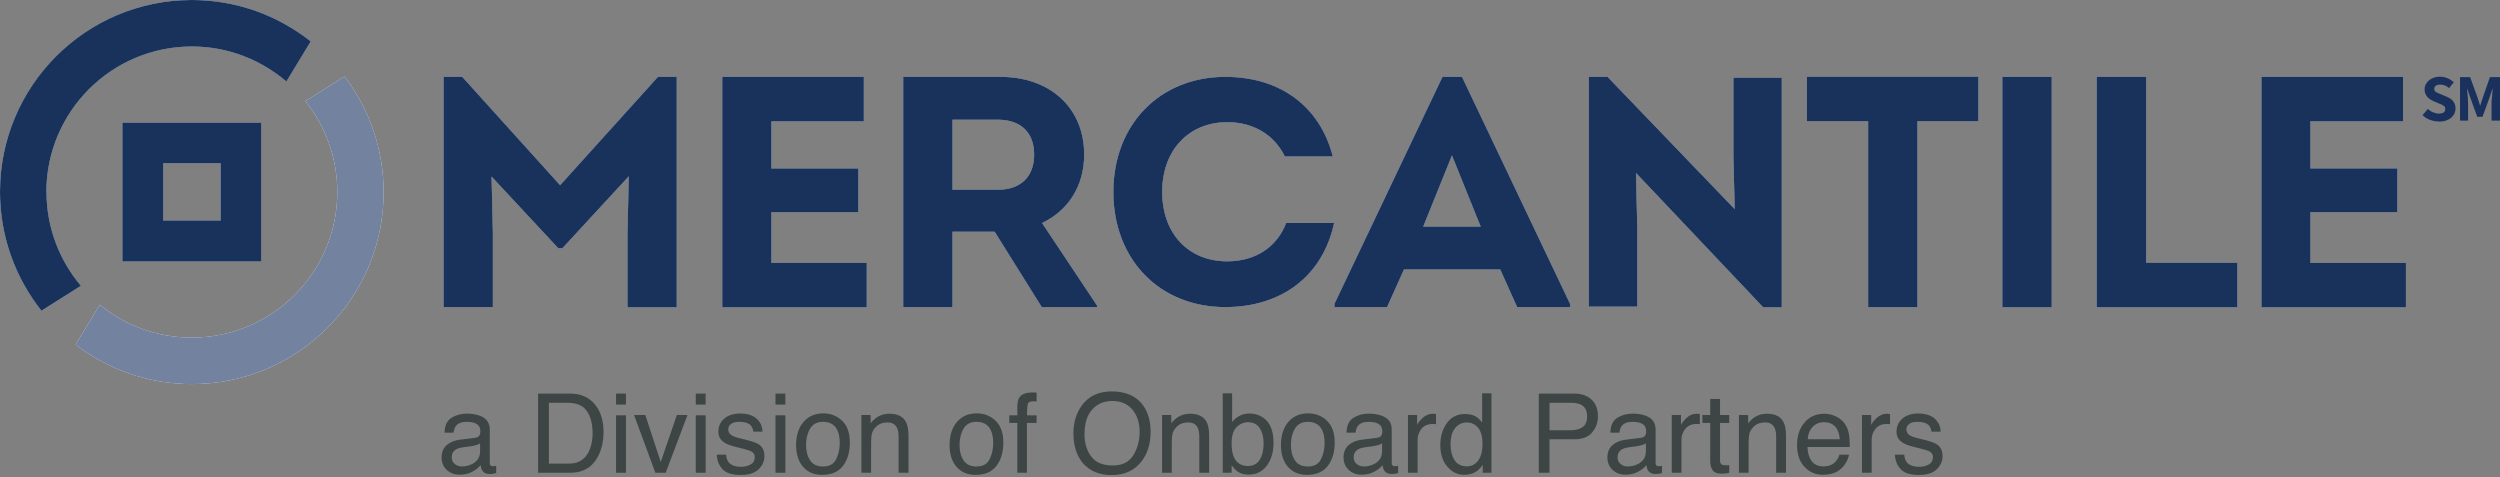 <svg width="262" height="50" viewBox="0 0 262 50" fill="none" xmlns="http://www.w3.org/2000/svg">
<rect x="0" y="0" width="262" height="50" fill="#808080" stroke="none"/>
<g clip-path="url(#clip0_14668_175)">
<path d="M70.924 8.054V32.2H65.759V24.543L65.896 18.476L58.943 26.01H58.5L51.516 18.507L51.653 24.345V32.184H46.488V8.054H48.444L58.698 19.409L68.953 8.054H70.924Z" fill="#18325B"/>
<path d="M90.836 27.539V32.2H75.691V8.054H90.53V12.715H80.841V17.651H89.95V22.236H80.841V27.554H90.836V27.539Z" fill="#18325B"/>
<path d="M114.967 32.016V32.184H109.175L104.239 24.284H99.822V32.184H94.657V8.054H104.835C110.077 8.054 113.622 11.324 113.622 16.199C113.622 19.47 111.972 22.068 109.206 23.367L114.967 32.016ZM99.822 19.882H104.59C106.974 19.882 108.38 18.507 108.38 16.199C108.38 13.892 106.974 12.547 104.59 12.547H99.822V19.898V19.882Z" fill="#18325B"/>
<path d="M116.679 20.127C116.679 13.021 121.569 8.054 128.416 8.054C134.223 8.054 138.349 11.202 139.679 16.398H134.651C133.55 14.151 131.396 12.806 128.614 12.806C124.595 12.806 121.798 15.726 121.798 20.111C121.798 24.497 124.564 27.386 128.614 27.386C131.594 27.386 133.841 25.873 134.788 23.367H139.816C138.639 28.868 134.376 32.184 128.416 32.184C121.508 32.184 116.679 27.187 116.679 20.111V20.127Z" fill="#18325B"/>
<path d="M164.543 31.848V32.184H158.996L157.223 28.242H147.137L145.364 32.184H139.847V31.848L151.171 8.054H153.219L164.543 31.848ZM149.154 23.749H155.175L152.165 16.291L149.154 23.749Z" fill="#18325B"/>
<path d="M186.732 8.145V32.2H184.776L171.45 18.125L171.587 23.886V32.139H166.513V8.054H168.469L181.796 21.915L181.658 16.26V8.145H186.732Z" fill="#18325B"/>
<path d="M207.334 12.7H200.946V32.184H195.781V12.7H189.362V8.038H207.334V12.7Z" fill="#18325B"/>
<path d="M215.022 8.054H209.841V32.2H215.022V8.054Z" fill="#18325B"/>
<path d="M234.474 27.539V32.2H219.742V8.054H224.907V27.539H234.474Z" fill="#18325B"/>
<path d="M252.142 27.539V32.2H236.997V8.054H251.836V12.715H242.132V17.651H251.24V22.236H242.132V27.554H252.126L252.142 27.539Z" fill="#18325B"/>
<path d="M4.86 20.127C4.86 11.706 11.691 4.875 20.111 4.875C23.886 4.875 27.34 6.266 30.014 8.543L32.566 4.34C29.143 1.635 24.818 0 20.111 0C9.001 0 0 9.001 0 20.111C0 24.818 1.635 29.143 4.34 32.566L8.482 29.953C6.235 27.294 4.875 23.871 4.875 20.111L4.86 20.127Z" fill="#18325B"/>
<path d="M36.127 7.993L32.001 10.606C34.094 13.219 35.347 16.52 35.347 20.127C35.347 28.547 28.516 35.378 20.096 35.378C16.443 35.378 13.081 34.079 10.453 31.94L7.916 36.112C11.293 38.695 15.511 40.254 20.096 40.254C31.206 40.254 40.207 31.252 40.207 20.142C40.207 15.573 38.664 11.385 36.111 8.008L36.127 7.993Z" fill="#515A72"/>
<path d="M12.823 27.401H27.372V12.852H12.823V27.401ZM17.102 17.101H23.123V23.107H17.102V17.101Z" fill="#18325B"/>
<path d="M70.924 8.054V32.2H65.759V24.543L65.896 18.476L58.943 26.01H58.5L51.516 18.507L51.653 24.345V32.184H46.488V8.054H48.444L58.698 19.409L68.953 8.054H70.924Z" fill="white"/>
<path d="M90.836 27.539V32.2H75.691V8.054H90.53V12.715H80.841V17.651H89.95V22.236H80.841V27.554H90.836V27.539Z" fill="white"/>
<path d="M114.967 32.016V32.184H109.175L104.239 24.284H99.822V32.184H94.657V8.054H104.835C110.077 8.054 113.622 11.324 113.622 16.199C113.622 19.47 111.972 22.068 109.206 23.367L114.967 32.016ZM99.822 19.882H104.59C106.974 19.882 108.38 18.507 108.38 16.199C108.38 13.892 106.974 12.547 104.59 12.547H99.822V19.898V19.882Z" fill="white"/>
<path d="M116.679 20.127C116.679 13.021 121.569 8.054 128.416 8.054C134.223 8.054 138.349 11.202 139.679 16.398H134.651C133.55 14.151 131.396 12.806 128.614 12.806C124.595 12.806 121.798 15.726 121.798 20.111C121.798 24.497 124.564 27.386 128.614 27.386C131.594 27.386 133.841 25.873 134.788 23.367H139.816C138.639 28.868 134.376 32.184 128.416 32.184C121.508 32.184 116.679 27.187 116.679 20.111V20.127Z" fill="white"/>
<path d="M164.543 31.848V32.184H158.996L157.223 28.242H147.137L145.364 32.184H139.847V31.848L151.171 8.054H153.219L164.543 31.848ZM149.154 23.749H155.175L152.165 16.291L149.154 23.749Z" fill="white"/>
<path d="M186.732 8.145V32.2H184.776L171.45 18.125L171.587 23.886V32.139H166.513V8.054H168.469L181.796 21.915L181.658 16.26V8.145H186.732Z" fill="white"/>
<path d="M207.334 12.7H200.946V32.184H195.781V12.7H189.362V8.038H207.334V12.7Z" fill="white"/>
<path d="M215.022 8.054H209.841V32.2H215.022V8.054Z" fill="white"/>
<path d="M234.474 27.539V32.2H219.742V8.054H224.907V27.539H234.474Z" fill="white"/>
<path d="M252.142 27.539V32.2H236.997V8.054H251.836V12.715H242.132V17.651H251.24V22.236H242.132V27.554H252.126L252.142 27.539Z" fill="white"/>
<path d="M4.86 20.127C4.86 11.706 11.691 4.875 20.111 4.875C23.886 4.875 27.34 6.266 30.014 8.543L32.566 4.34C29.143 1.635 24.818 0 20.111 0C9.001 0 0 9.001 0 20.111C0 24.818 1.635 29.143 4.34 32.566L8.482 29.953C6.235 27.294 4.875 23.871 4.875 20.111L4.86 20.127Z" fill="white"/>
<path d="M36.127 7.993L32.001 10.606C34.094 13.219 35.347 16.52 35.347 20.127C35.347 28.547 28.516 35.378 20.096 35.378C16.443 35.378 13.081 34.079 10.453 31.94L7.916 36.112C11.293 38.695 15.511 40.254 20.096 40.254C31.206 40.254 40.207 31.252 40.207 20.142C40.207 15.573 38.664 11.385 36.111 8.008L36.127 7.993Z" fill="white"/>
<path d="M12.823 27.401H27.372V12.852H12.823V27.401ZM17.102 17.101H23.123V23.107H17.102V17.101Z" fill="white"/>
<path d="M70.924 8.054V32.2H65.759V24.543L65.896 18.476L58.943 26.01H58.5L51.516 18.507L51.653 24.345V32.184H46.488V8.054H48.444L58.698 19.409L68.953 8.054H70.924Z" fill="#18325B"/>
<path d="M90.836 27.539V32.2H75.691V8.054H90.53V12.715H80.841V17.651H89.95V22.236H80.841V27.554H90.836V27.539Z" fill="#18325B"/>
<path d="M114.967 32.016V32.184H109.175L104.239 24.284H99.822V32.184H94.657V8.054H104.835C110.077 8.054 113.622 11.324 113.622 16.199C113.622 19.47 111.972 22.068 109.206 23.367L114.967 32.016ZM99.822 19.882H104.59C106.974 19.882 108.38 18.507 108.38 16.199C108.38 13.892 106.974 12.547 104.59 12.547H99.822V19.898V19.882Z" fill="#18325B"/>
<path d="M116.679 20.127C116.679 13.021 121.569 8.054 128.416 8.054C134.223 8.054 138.349 11.202 139.679 16.398H134.651C133.55 14.151 131.396 12.806 128.614 12.806C124.595 12.806 121.798 15.726 121.798 20.111C121.798 24.497 124.564 27.386 128.614 27.386C131.594 27.386 133.841 25.873 134.788 23.367H139.816C138.639 28.868 134.376 32.184 128.416 32.184C121.508 32.184 116.679 27.187 116.679 20.111V20.127Z" fill="#18325B"/>
<path d="M164.543 31.848V32.184H158.996L157.223 28.242H147.137L145.364 32.184H139.847V31.848L151.171 8.054H153.219L164.543 31.848ZM149.154 23.749H155.175L152.165 16.291L149.154 23.749Z" fill="#18325B"/>
<path d="M186.732 8.145V32.2H184.776L171.45 18.125L171.587 23.886V32.139H166.513V8.054H168.469L181.796 21.915L181.658 16.26V8.145H186.732Z" fill="#18325B"/>
<path d="M207.334 12.7H200.946V32.184H195.781V12.7H189.362V8.038H207.334V12.7Z" fill="#18325B"/>
<path d="M215.022 8.054H209.841V32.2H215.022V8.054Z" fill="#18325B"/>
<path d="M234.474 27.539V32.2H219.742V8.054H224.907V27.539H234.474Z" fill="#18325B"/>
<path d="M252.142 27.539V32.2H236.997V8.054H251.836V12.715H242.132V17.651H251.24V22.236H242.132V27.554H252.126L252.142 27.539Z" fill="#18325B"/>
<path d="M4.86 20.127C4.86 11.706 11.691 4.875 20.111 4.875C23.886 4.875 27.34 6.266 30.014 8.543L32.566 4.34C29.143 1.635 24.818 0 20.111 0C9.001 0 0 9.001 0 20.111C0 24.818 1.635 29.143 4.34 32.566L8.482 29.953C6.235 27.294 4.875 23.871 4.875 20.111L4.86 20.127Z" fill="#18325B"/>
<path d="M36.127 7.993L32.001 10.606C34.094 13.219 35.347 16.52 35.347 20.127C35.347 28.547 28.516 35.378 20.096 35.378C16.443 35.378 13.081 34.079 10.453 31.94L7.916 36.112C11.293 38.695 15.511 40.254 20.096 40.254C31.206 40.254 40.207 31.252 40.207 20.142C40.207 15.573 38.664 11.385 36.111 8.008L36.127 7.993Z" fill="#73829F"/>
<path d="M12.823 27.401H27.372V12.852H12.823V27.401ZM17.102 17.101H23.123V23.107H17.102V17.101Z" fill="#18325B"/>
<path d="M47.341 47.936C47.341 48.229 47.448 48.46 47.663 48.63C47.877 48.799 48.131 48.885 48.426 48.885C48.783 48.885 49.129 48.801 49.465 48.636C50.029 48.361 50.312 47.911 50.312 47.285V46.467C50.188 46.545 50.028 46.611 49.832 46.664C49.636 46.716 49.444 46.755 49.256 46.778L48.64 46.857C48.272 46.906 47.995 46.982 47.81 47.088C47.497 47.265 47.341 47.548 47.341 47.936ZM49.804 45.879C50.037 45.848 50.194 45.751 50.272 45.586C50.318 45.495 50.341 45.365 50.341 45.196C50.341 44.849 50.217 44.598 49.971 44.441C49.723 44.285 49.37 44.207 48.912 44.207C48.38 44.207 48.004 44.351 47.781 44.636C47.657 44.794 47.576 45.029 47.538 45.343H46.589C46.609 44.597 46.85 44.079 47.315 43.787C47.781 43.495 48.32 43.348 48.933 43.348C49.645 43.348 50.223 43.484 50.668 43.755C51.108 44.027 51.33 44.449 51.33 45.02V48.506C51.33 48.611 51.351 48.695 51.394 48.76C51.437 48.824 51.528 48.856 51.667 48.856C51.713 48.856 51.764 48.853 51.82 48.848C51.877 48.842 51.938 48.833 52 48.822V49.573C51.843 49.618 51.722 49.648 51.64 49.658C51.557 49.669 51.444 49.675 51.3 49.675C50.95 49.675 50.697 49.551 50.538 49.302C50.455 49.171 50.397 48.984 50.364 48.743C50.156 49.015 49.858 49.25 49.47 49.449C49.083 49.649 48.655 49.748 48.188 49.748C47.627 49.748 47.168 49.579 46.812 49.238C46.458 48.897 46.279 48.469 46.279 47.957C46.279 47.396 46.455 46.962 46.804 46.652C47.154 46.343 47.614 46.154 48.183 46.082L49.804 45.879Z" fill="#3D4644"/>
<path d="M59.53 48.585C59.909 48.585 60.222 48.546 60.467 48.466C60.904 48.319 61.262 48.037 61.54 47.62C61.763 47.283 61.923 46.854 62.021 46.331C62.078 46.018 62.105 45.729 62.105 45.462C62.105 44.433 61.901 43.634 61.492 43.065C61.084 42.497 60.426 42.213 59.518 42.213H57.524V48.585H59.53ZM56.394 41.247H59.755C60.896 41.247 61.781 41.652 62.411 42.462C62.972 43.192 63.251 44.127 63.251 45.269C63.251 46.151 63.086 46.947 62.755 47.658C62.171 48.916 61.169 49.545 59.744 49.545H56.394V41.247Z" fill="#3D4644"/>
<path d="M64.564 43.524H65.597V49.545H64.564V43.524ZM64.564 41.247H65.597V42.399H64.564V41.247Z" fill="#3D4644"/>
<path d="M67.63 43.495L69.245 48.42L70.934 43.495H72.048L69.765 49.545H68.681L66.45 43.495H67.63Z" fill="#3D4644"/>
<path d="M72.918 43.524H73.951V49.545H72.918V43.524ZM72.918 41.247H73.951V42.399H72.918V41.247Z" fill="#3D4644"/>
<path d="M76.092 47.647C76.122 47.986 76.206 48.246 76.345 48.426C76.602 48.755 77.047 48.919 77.679 48.919C78.055 48.919 78.387 48.836 78.673 48.672C78.96 48.509 79.102 48.255 79.102 47.913C79.102 47.653 78.988 47.455 78.758 47.32C78.612 47.236 78.321 47.141 77.889 47.031L77.08 46.828C76.564 46.7 76.183 46.557 75.939 46.398C75.502 46.123 75.285 45.743 75.285 45.258C75.285 44.685 75.49 44.222 75.902 43.868C76.315 43.515 76.87 43.337 77.566 43.337C78.477 43.337 79.134 43.605 79.538 44.14C79.79 44.478 79.912 44.843 79.904 45.236H78.945C78.925 45.005 78.844 44.797 78.702 44.607C78.468 44.34 78.063 44.207 77.487 44.207C77.103 44.207 76.811 44.28 76.614 44.427C76.417 44.574 76.318 44.768 76.318 45.009C76.318 45.272 76.448 45.483 76.707 45.642C76.859 45.735 77.08 45.819 77.374 45.891L78.046 46.055C78.777 46.232 79.266 46.403 79.515 46.568C79.911 46.828 80.108 47.236 80.108 47.794C80.108 48.333 79.903 48.798 79.495 49.189C79.087 49.58 78.465 49.777 77.627 49.777C76.729 49.777 76.09 49.573 75.716 49.165C75.341 48.755 75.141 48.249 75.115 47.647H76.092Z" fill="#3D4644"/>
<path d="M81.273 43.524H82.306V49.545H81.273V43.524ZM81.273 41.247H82.306V42.399H81.273V41.247Z" fill="#3D4644"/>
<path d="M86.243 48.89C86.917 48.89 87.38 48.634 87.63 48.124C87.881 47.614 88.006 47.047 88.006 46.422C88.006 45.856 87.915 45.398 87.734 45.043C87.448 44.485 86.955 44.207 86.255 44.207C85.633 44.207 85.181 44.444 84.899 44.919C84.617 45.393 84.475 45.966 84.475 46.635C84.475 47.28 84.617 47.817 84.899 48.246C85.181 48.676 85.63 48.89 86.243 48.89ZM86.282 43.321C87.062 43.321 87.722 43.581 88.26 44.1C88.798 44.62 89.067 45.384 89.067 46.392C89.067 47.369 88.83 48.174 88.356 48.81C87.881 49.447 87.146 49.765 86.148 49.765C85.315 49.765 84.653 49.484 84.164 48.922C83.675 48.358 83.431 47.601 83.431 46.652C83.431 45.636 83.688 44.826 84.204 44.224C84.721 43.622 85.413 43.321 86.282 43.321Z" fill="#3D4644"/>
<path d="M90.275 43.495H91.242V44.354C91.528 43.999 91.831 43.746 92.152 43.591C92.471 43.437 92.827 43.36 93.218 43.36C94.077 43.36 94.658 43.658 94.959 44.258C95.124 44.586 95.207 45.054 95.207 45.665V49.545H94.173V45.732C94.173 45.364 94.118 45.066 94.01 44.84C93.828 44.464 93.501 44.274 93.027 44.274C92.786 44.274 92.589 44.299 92.433 44.348C92.155 44.432 91.91 44.597 91.699 44.846C91.53 45.044 91.42 45.251 91.369 45.463C91.317 45.677 91.293 45.981 91.293 46.376V49.545H90.275V43.495Z" fill="#3D4644"/>
<path d="M102.326 48.89C103 48.89 103.462 48.634 103.713 48.124C103.963 47.614 104.088 47.047 104.088 46.422C104.088 45.856 103.998 45.398 103.816 45.043C103.531 44.485 103.037 44.207 102.337 44.207C101.715 44.207 101.264 44.444 100.982 44.919C100.699 45.393 100.558 45.966 100.558 46.635C100.558 47.28 100.699 47.817 100.982 48.246C101.264 48.676 101.712 48.89 102.326 48.89ZM102.366 43.321C103.146 43.321 103.804 43.581 104.342 44.1C104.882 44.62 105.151 45.384 105.151 46.392C105.151 47.369 104.914 48.174 104.438 48.81C103.965 49.447 103.228 49.765 102.23 49.765C101.397 49.765 100.737 49.484 100.246 48.922C99.757 48.358 99.513 47.601 99.513 46.652C99.513 45.636 99.771 44.826 100.286 44.224C100.803 43.622 101.495 43.321 102.366 43.321Z" fill="#3D4644"/>
<path d="M106.614 42.575C106.629 42.153 106.703 41.844 106.834 41.649C107.073 41.302 107.53 41.129 108.208 41.129C108.271 41.129 108.338 41.131 108.405 41.134C108.472 41.139 108.55 41.143 108.636 41.151V42.078C108.531 42.071 108.456 42.065 108.408 42.063C108.361 42.062 108.317 42.06 108.275 42.06C107.967 42.06 107.782 42.141 107.722 42.301C107.661 42.46 107.63 42.868 107.63 43.524H108.636V44.326H107.62V49.545H106.614V44.326H105.772V43.524H106.614V42.575Z" fill="#3D4644"/>
<path d="M116.504 41.021C117.97 41.021 119.055 41.491 119.758 42.433C120.308 43.168 120.583 44.108 120.583 45.252C120.583 46.492 120.268 47.52 119.64 48.342C118.902 49.307 117.849 49.788 116.483 49.788C115.205 49.788 114.202 49.366 113.47 48.523C112.819 47.71 112.494 46.681 112.494 45.439C112.494 44.316 112.772 43.356 113.33 42.558C114.045 41.533 115.104 41.021 116.504 41.021ZM116.617 48.783C117.607 48.783 118.324 48.428 118.767 47.717C119.209 47.008 119.431 46.192 119.431 45.269C119.431 44.294 119.175 43.509 118.665 42.914C118.154 42.318 117.458 42.022 116.573 42.022C115.714 42.022 115.014 42.315 114.471 42.905C113.929 43.495 113.657 44.363 113.657 45.512C113.657 46.431 113.891 47.205 114.355 47.837C114.82 48.468 115.575 48.783 116.617 48.783Z" fill="#3D4644"/>
<path d="M121.786 43.495H122.751V44.354C123.039 43.999 123.341 43.746 123.662 43.591C123.982 43.437 124.338 43.36 124.729 43.36C125.588 43.36 126.167 43.658 126.47 44.258C126.635 44.586 126.717 45.054 126.717 45.665V49.545H125.684V45.732C125.684 45.364 125.629 45.066 125.521 44.84C125.339 44.464 125.012 44.274 124.536 44.274C124.297 44.274 124.098 44.299 123.944 44.348C123.665 44.432 123.421 44.597 123.21 44.846C123.04 45.044 122.93 45.251 122.88 45.463C122.828 45.677 122.803 45.981 122.803 46.376V49.545H121.786V43.495Z" fill="#3D4644"/>
<path d="M128.14 41.219H129.129V44.23C129.351 43.94 129.617 43.718 129.925 43.565C130.234 43.414 130.569 43.337 130.931 43.337C131.684 43.337 132.294 43.596 132.763 44.114C133.232 44.632 133.466 45.395 133.466 46.405C133.466 47.361 133.235 48.156 132.772 48.789C132.309 49.421 131.666 49.738 130.845 49.738C130.387 49.738 129.999 49.626 129.682 49.405C129.494 49.272 129.293 49.061 129.077 48.772V49.545H128.14V41.219ZM130.784 48.839C131.333 48.839 131.745 48.621 132.017 48.184C132.291 47.746 132.427 47.17 132.427 46.455C132.427 45.819 132.291 45.292 132.017 44.873C131.745 44.456 131.343 44.247 130.812 44.247C130.349 44.247 129.942 44.418 129.595 44.76C129.247 45.103 129.073 45.668 129.073 46.455C129.073 47.024 129.143 47.485 129.286 47.84C129.554 48.506 130.054 48.839 130.784 48.839Z" fill="#3D4644"/>
<path d="M137.053 48.89C137.729 48.89 138.19 48.634 138.441 48.124C138.691 47.614 138.817 47.047 138.817 46.422C138.817 45.856 138.727 45.398 138.545 45.043C138.259 44.485 137.765 44.207 137.065 44.207C136.443 44.207 135.993 44.444 135.71 44.919C135.427 45.393 135.287 45.966 135.287 46.635C135.287 47.28 135.427 47.817 135.71 48.246C135.993 48.676 136.44 48.89 137.053 48.89ZM137.093 43.321C137.872 43.321 138.533 43.581 139.07 44.1C139.608 44.62 139.879 45.384 139.879 46.392C139.879 47.369 139.641 48.174 139.167 48.81C138.691 49.447 137.956 49.765 136.958 49.765C136.126 49.765 135.465 49.484 134.975 48.922C134.486 48.358 134.241 47.601 134.241 46.652C134.241 45.636 134.5 44.826 135.015 44.224C135.531 43.622 136.223 43.321 137.093 43.321Z" fill="#3D4644"/>
<path d="M141.867 47.936C141.867 48.229 141.974 48.46 142.188 48.63C142.403 48.799 142.657 48.885 142.951 48.885C143.308 48.885 143.655 48.801 143.991 48.636C144.555 48.361 144.838 47.911 144.838 47.285V46.467C144.714 46.545 144.554 46.611 144.358 46.664C144.162 46.716 143.97 46.755 143.782 46.778L143.166 46.857C142.796 46.906 142.52 46.982 142.335 47.088C142.023 47.265 141.867 47.548 141.867 47.936ZM144.329 45.879C144.563 45.848 144.719 45.751 144.798 45.586C144.844 45.495 144.865 45.365 144.865 45.196C144.865 44.849 144.743 44.598 144.496 44.441C144.25 44.285 143.897 44.207 143.437 44.207C142.906 44.207 142.529 44.351 142.307 44.636C142.183 44.794 142.102 45.029 142.064 45.343H141.115C141.133 44.597 141.376 44.079 141.841 43.787C142.306 43.495 142.845 43.348 143.459 43.348C144.172 43.348 144.749 43.484 145.194 43.755C145.634 44.027 145.854 44.449 145.854 45.02V48.506C145.854 48.611 145.876 48.695 145.92 48.76C145.963 48.824 146.054 48.856 146.193 48.856C146.239 48.856 146.29 48.853 146.346 48.848C146.403 48.842 146.462 48.833 146.527 48.822V49.573C146.369 49.618 146.248 49.648 146.166 49.658C146.082 49.669 145.969 49.675 145.827 49.675C145.477 49.675 145.221 49.551 145.064 49.302C144.982 49.171 144.922 48.984 144.888 48.743C144.682 49.015 144.384 49.25 143.996 49.449C143.608 49.649 143.181 49.748 142.714 49.748C142.153 49.748 141.694 49.579 141.338 49.238C140.982 48.897 140.805 48.469 140.805 47.957C140.805 47.396 140.979 46.962 141.331 46.652C141.681 46.343 142.139 46.154 142.708 46.082L144.329 45.879Z" fill="#3D4644"/>
<path d="M147.551 43.495H148.516V44.54C148.596 44.337 148.79 44.089 149.099 43.797C149.407 43.506 149.763 43.36 150.167 43.36C150.185 43.36 150.217 43.362 150.262 43.365C150.308 43.37 150.384 43.377 150.494 43.388V44.461C150.434 44.45 150.378 44.442 150.327 44.439C150.277 44.435 150.22 44.433 150.161 44.433C149.649 44.433 149.255 44.598 148.979 44.927C148.704 45.257 148.567 45.636 148.567 46.065V49.545H147.551V43.495Z" fill="#3D4644"/>
<path d="M152.017 46.591C152.017 47.239 152.155 47.782 152.43 48.217C152.705 48.654 153.145 48.873 153.752 48.873C154.222 48.873 154.609 48.671 154.912 48.266C155.216 47.861 155.367 47.28 155.367 46.522C155.367 45.758 155.211 45.193 154.898 44.826C154.586 44.458 154.199 44.274 153.739 44.274C153.228 44.274 152.812 44.471 152.494 44.863C152.176 45.254 152.017 45.83 152.017 46.591ZM153.548 43.388C154.011 43.388 154.4 43.486 154.711 43.681C154.892 43.794 155.098 43.993 155.327 44.274V41.219H156.304V49.545H155.39V48.703C155.152 49.076 154.872 49.345 154.548 49.512C154.224 49.677 153.853 49.759 153.435 49.759C152.761 49.759 152.178 49.476 151.684 48.909C151.19 48.343 150.944 47.589 150.944 46.648C150.944 45.766 151.169 45.003 151.618 44.357C152.069 43.71 152.713 43.388 153.548 43.388Z" fill="#3D4644"/>
<path d="M161.266 41.247H164.999C165.737 41.247 166.332 41.455 166.784 41.872C167.237 42.288 167.463 42.871 167.463 43.625C167.463 44.273 167.261 44.837 166.858 45.316C166.454 45.798 165.835 46.038 164.999 46.038H162.389V49.545H161.266V41.247ZM166.327 43.631C166.327 43.021 166.101 42.607 165.649 42.388C165.4 42.271 165.059 42.213 164.626 42.213H162.389V45.089H164.626C165.131 45.089 165.54 44.98 165.855 44.766C166.17 44.551 166.327 44.173 166.327 43.631Z" fill="#3D4644"/>
<path d="M169.518 47.936C169.518 48.229 169.625 48.46 169.841 48.63C170.055 48.799 170.31 48.885 170.603 48.885C170.961 48.885 171.308 48.801 171.643 48.636C172.207 48.361 172.489 47.911 172.489 47.285V46.467C172.365 46.545 172.205 46.611 172.009 46.664C171.814 46.716 171.621 46.755 171.433 46.778L170.817 46.857C170.449 46.906 170.172 46.982 169.988 47.088C169.674 47.265 169.518 47.548 169.518 47.936ZM171.982 45.879C172.214 45.848 172.372 45.751 172.45 45.586C172.495 45.495 172.518 45.365 172.518 45.196C172.518 44.849 172.395 44.598 172.148 44.441C171.901 44.285 171.548 44.207 171.089 44.207C170.558 44.207 170.182 44.351 169.959 44.636C169.835 44.794 169.754 45.029 169.716 45.343H168.766C168.786 44.597 169.028 44.079 169.492 43.787C169.959 43.495 170.498 43.348 171.111 43.348C171.823 43.348 172.401 43.484 172.845 43.755C173.285 44.027 173.507 44.449 173.507 45.02V48.506C173.507 48.611 173.528 48.695 173.571 48.76C173.614 48.824 173.706 48.856 173.845 48.856C173.891 48.856 173.941 48.853 173.998 48.848C174.054 48.842 174.115 48.833 174.178 48.822V49.573C174.021 49.618 173.9 49.648 173.817 49.658C173.735 49.669 173.622 49.675 173.478 49.675C173.128 49.675 172.874 49.551 172.715 49.302C172.633 49.171 172.575 48.984 172.541 48.743C172.333 49.015 172.035 49.25 171.649 49.449C171.261 49.649 170.833 49.748 170.365 49.748C169.804 49.748 169.346 49.579 168.99 49.238C168.635 48.897 168.456 48.469 168.456 47.957C168.456 47.396 168.632 46.962 168.982 46.652C169.332 46.343 169.792 46.154 170.36 46.082L171.982 45.879Z" fill="#3D4644"/>
<path d="M175.202 43.495H176.168V44.54C176.246 44.337 176.44 44.089 176.749 43.797C177.057 43.506 177.413 43.36 177.817 43.36C177.835 43.36 177.867 43.362 177.913 43.365C177.957 43.37 178.035 43.377 178.144 43.388V44.461C178.084 44.45 178.028 44.442 177.977 44.439C177.927 44.435 177.872 44.433 177.811 44.433C177.299 44.433 176.906 44.598 176.631 44.927C176.356 45.257 176.218 45.636 176.218 46.065V49.545H175.202V43.495Z" fill="#3D4644"/>
<path d="M179.23 41.806H180.258V43.495H181.224V44.326H180.258V48.274C180.258 48.485 180.329 48.627 180.472 48.699C180.552 48.74 180.683 48.76 180.868 48.76C180.917 48.76 180.969 48.76 181.025 48.757C181.082 48.755 181.148 48.751 181.224 48.743V49.545C181.106 49.579 180.986 49.603 180.859 49.619C180.734 49.634 180.596 49.642 180.449 49.642C179.976 49.642 179.653 49.519 179.483 49.276C179.314 49.033 179.23 48.718 179.23 48.33V44.326H178.411V43.495H179.23V41.806Z" fill="#3D4644"/>
<path d="M182.24 43.495H183.206V44.354C183.492 43.999 183.796 43.746 184.115 43.591C184.436 43.437 184.792 43.36 185.184 43.36C186.042 43.36 186.622 43.658 186.923 44.258C187.089 44.586 187.172 45.054 187.172 45.665V49.545H186.139V45.732C186.139 45.364 186.084 45.066 185.974 44.84C185.793 44.464 185.466 44.274 184.991 44.274C184.749 44.274 184.552 44.299 184.398 44.348C184.12 44.432 183.875 44.597 183.664 44.846C183.495 45.044 183.385 45.251 183.333 45.463C183.282 45.677 183.256 45.981 183.256 46.376V49.545H182.24V43.495Z" fill="#3D4644"/>
<path d="M191.191 43.36C191.621 43.36 192.037 43.46 192.44 43.661C192.842 43.863 193.149 44.125 193.36 44.444C193.563 44.75 193.699 45.106 193.767 45.512C193.828 45.79 193.857 46.235 193.857 46.845H189.423C189.442 47.459 189.587 47.951 189.857 48.323C190.129 48.692 190.55 48.879 191.118 48.879C191.648 48.879 192.072 48.703 192.388 48.353C192.57 48.15 192.697 47.915 192.773 47.647H193.773C193.747 47.869 193.658 48.116 193.51 48.39C193.362 48.663 193.195 48.886 193.01 49.059C192.701 49.36 192.319 49.563 191.864 49.669C191.618 49.73 191.341 49.759 191.033 49.759C190.279 49.759 189.642 49.486 189.118 48.938C188.595 48.39 188.332 47.623 188.332 46.635C188.332 45.665 188.597 44.875 189.124 44.27C189.651 43.663 190.34 43.36 191.191 43.36ZM192.813 46.038C192.77 45.596 192.675 45.245 192.524 44.98C192.246 44.491 191.78 44.247 191.129 44.247C190.661 44.247 190.27 44.415 189.954 44.753C189.637 45.089 189.471 45.518 189.451 46.038H192.813Z" fill="#3D4644"/>
<path d="M195.135 43.495H196.1V44.54C196.18 44.337 196.372 44.089 196.681 43.797C196.991 43.506 197.346 43.36 197.749 43.36C197.768 43.36 197.8 43.362 197.846 43.365C197.89 43.37 197.968 43.377 198.076 43.388V44.461C198.017 44.45 197.962 44.442 197.91 44.439C197.859 44.435 197.804 44.433 197.743 44.433C197.231 44.433 196.839 44.598 196.563 44.927C196.288 45.257 196.151 45.636 196.151 46.065V49.545H195.135V43.495Z" fill="#3D4644"/>
<path d="M199.563 47.647C199.592 47.986 199.678 48.246 199.817 48.426C200.072 48.755 200.517 48.919 201.149 48.919C201.527 48.919 201.858 48.836 202.144 48.672C202.43 48.509 202.574 48.255 202.574 47.913C202.574 47.653 202.459 47.455 202.228 47.32C202.082 47.236 201.791 47.141 201.359 47.031L200.55 46.828C200.035 46.7 199.655 46.557 199.41 46.398C198.973 46.123 198.755 45.743 198.755 45.258C198.755 44.685 198.961 44.222 199.374 43.868C199.786 43.515 200.339 43.337 201.036 43.337C201.949 43.337 202.606 43.605 203.008 44.14C203.26 44.478 203.384 44.843 203.376 45.236H202.415C202.396 45.005 202.315 44.797 202.172 44.607C201.939 44.34 201.534 44.207 200.958 44.207C200.573 44.207 200.283 44.28 200.086 44.427C199.887 44.574 199.788 44.768 199.788 45.009C199.788 45.272 199.918 45.483 200.177 45.642C200.329 45.735 200.55 45.819 200.845 45.891L201.518 46.055C202.248 46.232 202.737 46.403 202.986 46.568C203.381 46.828 203.579 47.236 203.579 47.794C203.579 48.333 203.374 48.798 202.966 49.189C202.557 49.58 201.935 49.777 201.099 49.777C200.199 49.777 199.562 49.573 199.187 49.165C198.813 48.755 198.611 48.249 198.585 47.647H199.563Z" fill="#3D4644"/>
<path d="M255.55 12.73C255.26 12.73 254.954 12.669 254.664 12.562C254.373 12.455 254.114 12.287 253.884 12.073L254.434 11.416C254.603 11.569 254.786 11.691 254.985 11.767C255.183 11.844 255.382 11.905 255.581 11.905C255.81 11.905 255.978 11.859 256.1 11.783C256.207 11.691 256.268 11.569 256.268 11.416C256.268 11.309 256.238 11.232 256.192 11.171C256.131 11.11 256.054 11.049 255.963 11.003C255.856 10.957 255.749 10.896 255.611 10.85L255.015 10.591C254.862 10.529 254.71 10.438 254.572 10.331C254.434 10.224 254.312 10.086 254.236 9.933C254.144 9.765 254.098 9.582 254.098 9.368C254.098 9.123 254.159 8.894 254.312 8.696C254.45 8.497 254.633 8.329 254.878 8.222C255.122 8.1 255.397 8.038 255.703 8.038C255.963 8.038 256.222 8.084 256.482 8.191C256.742 8.298 256.956 8.436 257.155 8.619L256.666 9.23C256.528 9.108 256.375 9.016 256.222 8.955C256.07 8.894 255.902 8.864 255.718 8.864C255.535 8.864 255.382 8.909 255.275 8.986C255.168 9.062 255.107 9.169 255.107 9.322C255.107 9.414 255.137 9.505 255.199 9.567C255.26 9.628 255.351 9.689 255.458 9.735C255.565 9.781 255.688 9.842 255.825 9.888L256.406 10.132C256.589 10.209 256.757 10.3 256.895 10.407C257.032 10.514 257.139 10.652 257.216 10.805C257.292 10.957 257.338 11.141 257.338 11.355C257.338 11.599 257.277 11.844 257.139 12.042C257.002 12.256 256.818 12.424 256.559 12.547C256.299 12.669 256.009 12.745 255.642 12.745L255.55 12.73Z" fill="#19315C"/>
<path d="M257.813 12.638V8.084H258.867L259.631 10.178C259.677 10.316 259.723 10.453 259.769 10.606C259.815 10.759 259.861 10.896 259.906 11.049H259.937C259.983 10.912 260.029 10.759 260.074 10.606C260.12 10.453 260.166 10.316 260.212 10.178L260.946 8.084H262V12.638H261.114V10.835C261.114 10.698 261.114 10.529 261.144 10.346C261.175 10.163 261.175 9.979 261.19 9.811C261.205 9.643 261.221 9.46 261.236 9.322H261.205L260.839 10.392L260.166 12.241H259.616L258.944 10.392L258.577 9.322H258.546C258.546 9.46 258.577 9.628 258.592 9.811C258.607 9.995 258.623 10.178 258.638 10.346C258.638 10.529 258.653 10.682 258.653 10.835V12.638H257.797H257.813Z" fill="#19315C"/>
</g>
<defs>
<clipPath id="clip0_14668_175">
<rect width="262" height="50" fill="white"/>
</clipPath>
</defs>
</svg>
